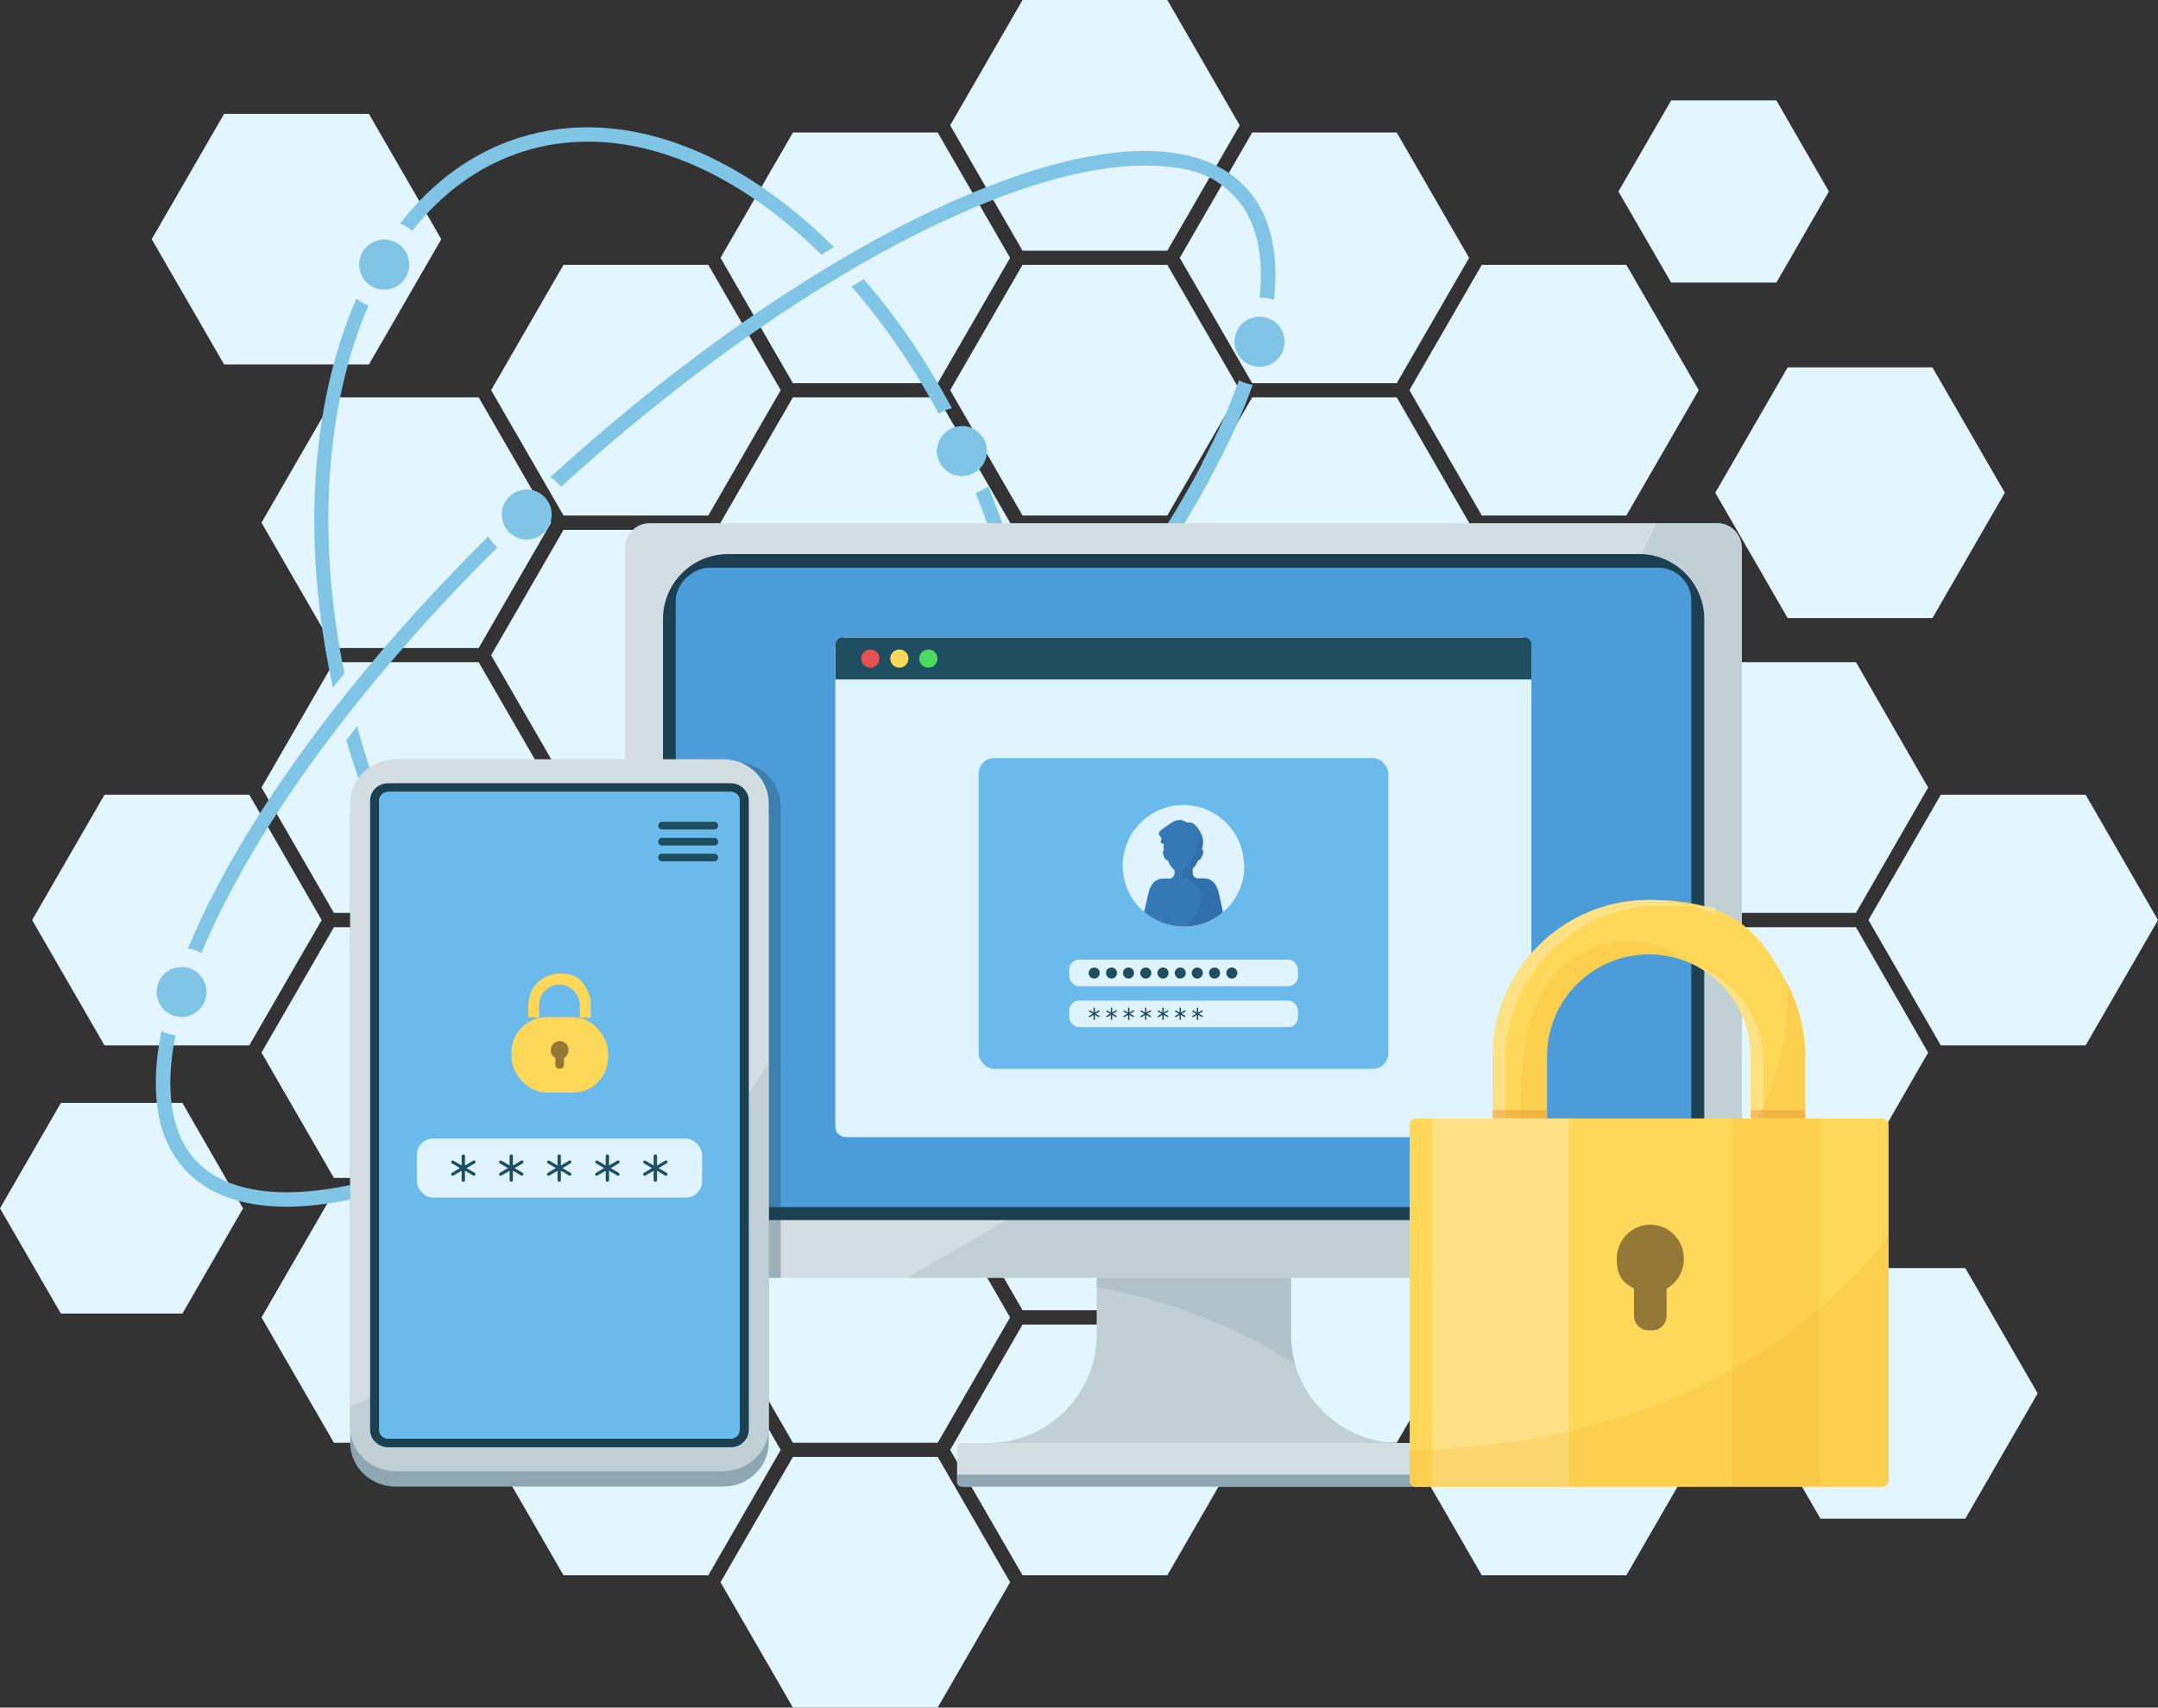 <?xml version="1.0" encoding="UTF-8"?>
<svg xmlns="http://www.w3.org/2000/svg" width="900.3" height="712.5" version="1.1" viewBox="0 0 900.3 712.5">
  <rect x="0" y="0" width="900.3" height="712.5" fill="#333333" stroke="none"/>
  <defs>
    <style>
      .cls-1, .cls-2 {
        fill: #1c3f51;
      }

      .cls-1, .cls-3 {
        opacity: .3;
      }

      .cls-4 {
        fill: #e3f6ff;
      }

      .cls-5 {
        fill: #6abbeb;
      }

      .cls-6 {
        fill: #81c5e6;
      }

      .cls-7 {
        fill: #8fa7b3;
      }

      .cls-8 {
        fill: #ffd759;
      }

      .cls-9 {
        fill: #947837;
      }

      .cls-10, .cls-11, .cls-12, .cls-13, .cls-14 {
        opacity: .5;
      }

      .cls-10, .cls-15 {
        fill: #ffecb3;
      }

      .cls-11, .cls-16 {
        fill: #b1c3c9;
      }

      .cls-17 {
        fill: #1f4e60;
      }

      .cls-18 {
        fill: #e85151;
      }

      .cls-19 {
        fill: #e0f4ff;
      }

      .cls-12 {
        fill: #2d669c;
      }

      .cls-13 {
        fill: #e69d3a;
      }

      .cls-20 {
        opacity: 0;
      }

      .cls-21 {
        fill: #3478b6;
      }

      .cls-22 {
        fill: #4bd961;
      }

      .cls-3 {
        fill: #f5bc3b;
      }

      .cls-23 {
        fill: #dcf3ff;
      }

      .cls-24 {
        fill: #4c9cd9;
      }

      .cls-25 {
        fill: #d3dee3;
      }
    </style>
  </defs>
  <!-- Generator: Adobe Illustrator 28.7.3, SVG Export Plug-In . SVG Version: 1.2.0 Build 164)  -->
  <g>
    <g id="_レイヤー_1" data-name="レイヤー_1">
      <g>
        <polygon class="cls-4" points="139.3 491.5 199.7 491.5 229.9 439.2 199.7 386.9 139.3 386.9 109.1 439.2 139.3 491.5"/>
        <polygon class="cls-4" points="295.5 546.7 325.7 494.4 295.5 442.1 235.1 442.1 204.9 494.4 235.1 546.7 295.5 546.7"/>
        <polygon class="cls-4" points="139.3 276.3 109.1 328.6 139.3 380.9 199.7 380.9 229.9 328.6 199.7 276.3 139.3 276.3"/>
        <polygon class="cls-4" points="235.1 221.1 204.9 273.4 235.1 325.7 295.5 325.7 325.7 273.4 295.5 221.1 235.1 221.1"/>
        <polygon class="cls-4" points="582.7 491.5 612.9 439.2 582.7 386.9 522.4 386.9 492.2 439.2 522.4 491.5 582.7 491.5"/>
        <polygon class="cls-4" points="391.2 602 421.4 549.7 391.2 497.4 330.8 497.4 300.6 549.7 330.8 602 391.2 602"/>
        <polygon class="cls-4" points="678.5 331.6 618.2 331.6 588 383.9 618.2 436.2 678.5 436.2 708.7 383.9 678.5 331.6"/>
        <polygon class="cls-4" points="678.5 546.7 708.7 494.4 678.5 442.1 618.2 442.1 588 494.4 618.2 546.7 678.5 546.7"/>
        <polygon class="cls-4" points="487 546.7 517.2 494.4 487 442.1 426.6 442.1 396.4 494.4 426.6 546.7 487 546.7"/>
        <polygon class="cls-4" points="774.3 380.9 804.4 328.6 774.3 276.3 713.9 276.3 683.7 328.6 713.9 380.9 774.3 380.9"/>
        <polygon class="cls-4" points="330.8 165.8 300.6 218.1 330.8 270.4 391.2 270.4 421.4 218.1 391.2 165.8 330.8 165.8"/>
        <polygon class="cls-4" points="426.6 110.5 396.4 162.8 426.6 215.1 487 215.1 517.2 162.8 487 110.5 426.6 110.5"/>
        <polygon class="cls-4" points="391.2 491.5 421.4 439.2 391.2 386.9 330.8 386.9 300.6 439.2 330.8 491.5 391.2 491.5"/>
        <polygon class="cls-4" points="235.1 331.6 204.9 383.9 235.1 436.2 295.5 436.2 325.7 383.9 295.5 331.6 235.1 331.6"/>
        <polygon class="cls-4" points="330.8 276.3 300.6 328.6 330.8 380.9 391.2 380.9 421.4 328.6 391.2 276.3 330.8 276.3"/>
        <polygon class="cls-4" points="487 325.7 517.2 273.4 487 221.1 426.6 221.1 396.4 273.4 426.6 325.7 487 325.7"/>
        <polygon class="cls-4" points="487 436.2 517.2 383.9 487 331.6 426.6 331.6 396.4 383.9 426.6 436.2 487 436.2"/>
        <polygon class="cls-4" points="678.5 325.7 708.7 273.4 678.5 221.1 618.2 221.1 588 273.4 618.2 325.7 678.5 325.7"/>
        <polygon class="cls-4" points="522.4 165.8 492.2 218.1 522.4 270.4 582.7 270.4 612.9 218.1 582.7 165.8 522.4 165.8"/>
        <polygon class="cls-4" points="582.7 380.9 612.9 328.6 582.7 276.3 522.4 276.3 492.2 328.6 522.4 380.9 582.7 380.9"/>
        <polygon class="cls-4" points="295.5 552.7 235.1 552.7 204.9 605 235.1 657.3 295.5 657.3 325.7 605 295.5 552.7"/>
        <polygon class="cls-4" points="330.8 607.9 300.6 660.2 330.8 712.5 391.2 712.5 421.4 660.2 391.2 607.9 330.8 607.9"/>
        <polygon class="cls-4" points="426.6 552.7 396.4 605 426.6 657.3 487 657.3 517.2 605 487 552.7 426.6 552.7"/>
        <polygon class="cls-4" points="697.2 117.9 741.1 117.9 763 79.9 741.1 41.9 697.2 41.9 675.2 79.9 697.2 117.9"/>
        <polygon class="cls-4" points="199.7 497.4 139.3 497.4 109.1 549.7 139.3 602 199.7 602 229.9 549.7 199.7 497.4"/>
        <polygon class="cls-4" points="618.2 552.7 588 605 618.2 657.3 678.5 657.3 708.7 605 678.5 552.7 618.2 552.7"/>
        <polygon class="cls-4" points="870.1 331.6 809.7 331.6 779.5 383.9 809.7 436.2 870.1 436.2 900.3 383.9 870.1 331.6"/>
        <polygon class="cls-4" points="76.1 460.2 25.4 460.2 0 504.2 25.4 548.1 76.1 548.1 101.4 504.2 76.1 460.2"/>
        <polygon class="cls-4" points="819.9 529.1 759.5 529.1 729.3 581.4 759.5 633.7 819.9 633.7 850.1 581.4 819.9 529.1"/>
        <polygon class="cls-4" points="804.4 439.2 774.3 386.9 713.9 386.9 683.7 439.2 713.9 491.5 774.3 491.5 804.4 439.2"/>
        <polygon class="cls-4" points="582.7 497.4 522.4 497.4 492.2 549.7 522.4 602 582.7 602 612.9 549.7 582.7 497.4"/>
        <polygon class="cls-4" points="104 436.2 134.2 383.9 104 331.6 43.6 331.6 13.4 383.9 43.6 436.2 104 436.2"/>
        <polygon class="cls-4" points="522.4 159.9 582.7 159.9 612.9 107.6 582.7 55.3 522.4 55.3 492.2 107.6 522.4 159.9"/>
        <polygon class="cls-4" points="745.8 257.9 806.2 257.9 836.4 205.6 806.2 153.3 745.8 153.3 715.6 205.6 745.8 257.9"/>
        <polygon class="cls-4" points="487 104.6 517.2 52.3 487 0 426.6 0 396.4 52.3 426.6 104.6 487 104.6"/>
        <polygon class="cls-4" points="618.2 215.1 678.5 215.1 708.7 162.8 678.5 110.5 618.2 110.5 588 162.8 618.2 215.1"/>
        <polygon class="cls-4" points="109.1 218.1 139.3 270.4 199.7 270.4 229.9 218.1 199.7 165.8 139.3 165.8 109.1 218.1"/>
        <polygon class="cls-4" points="93.5 152.1 153.9 152.1 184.1 99.8 153.9 47.5 93.5 47.5 63.3 99.8 93.5 152.1"/>
        <polygon class="cls-4" points="295.5 215.1 325.7 162.8 295.5 110.5 235.1 110.5 204.9 162.8 235.1 215.1 295.5 215.1"/>
        <polygon class="cls-4" points="391.2 159.9 421.4 107.6 391.2 55.3 330.8 55.3 300.6 107.6 330.8 159.9 391.2 159.9"/>
      </g>
      <g>
        <path class="cls-6" d="M390.9,187.1c-.6,5.7,3.5,10.9,9.3,11.5h0c5.7.6,10.9-3.5,11.5-9.3.6-5.7-3.5-10.9-9.3-11.5-.4,0-.7,0-1.1,0-2.4,0-4.7.8-6.5,2.3-2.2,1.8-3.5,4.2-3.8,7Z"/>
        <path class="cls-6" d="M159.2,120.8c5.7.6,10.9-3.5,11.5-9.3.3-2.8-.5-5.5-2.3-7.7-1.8-2.2-4.2-3.5-7-3.8-5.7-.6-10.9,3.5-11.5,9.3-.6,5.7,3.5,10.9,9.3,11.5Z"/>
        <path class="cls-6" d="M95.5,373.4c24.2-46.1,63.5-96.9,112-145-1.5-1.3-2.8-2.9-3.8-4.6-49.1,48.7-89,100.1-113.5,146.9-4.6,8.7-8.5,17.1-11.8,25.1,2,.3,3.9.9,5.7,1.8,3.2-7.8,7-15.8,11.4-24.2Z"/>
        <g>
          <path class="cls-6" d="M422.2,230.5c-3-9.5-6.3-18.7-9.9-27.6-1.6,1.2-3.4,2.1-5.3,2.8,3.5,8.6,6.7,17.5,9.6,26.6,36.3,116,6.7,229-66.2,251.8-8.7,2.7-17.7,4-26.7,4-66.6,0-139.2-71-171.2-173.1-1.3-4-2.4-8-3.5-12-1.5,2-3,3.9-4.5,5.9.8,2.6,1.5,5.3,2.4,7.9,32.8,104.7,107.9,177.3,177.1,177.3,9.6,0,19.1-1.4,28.3-4.3,75.9-23.8,107.4-140.1,70-259.3Z"/>
          <path class="cls-6" d="M143.7,281c-11.9-57.9-7.6-112.7,10-153.5-1.8-.7-3.5-1.7-5-2.9-18.9,43.1-23.2,101.3-9.8,162.3,1.6-2,3.2-4,4.8-5.9Z"/>
        </g>
        <path class="cls-6" d="M526.6,132.2c-5.7-.6-10.9,3.5-11.5,9.3-.6,5.7,3.5,10.9,9.3,11.5,5.7.6,10.9-3.5,11.5-9.3.6-5.7-3.5-10.9-9.3-11.5Z"/>
        <path class="cls-6" d="M234,203.2s0,0,0,0c56.7-51.7,116.8-92.6,169.8-115.5,28.7-12.4,53.8-18.6,73.7-18.6s29.7,4.4,37.9,13.3c8.7,9.4,12,23.7,10.1,41.8.7,0,1.3,0,2,0,1.4.1,2.7.5,4,.9,2.2-20-1.6-35.9-11.7-46.8-20.1-21.7-62.1-20.3-118.3,3.9-53.7,23.2-114.6,64.6-171.9,116.9,1.6,1.1,3.1,2.4,4.4,3.9Z"/>
        <g>
          <path class="cls-6" d="M355.2,119.5c13.4,15.4,25.7,33.2,36.4,53.1,1.7-1.1,3.5-1.8,5.5-2.3-10.8-20.1-23.2-38.2-36.7-53.8-1.7,1-3.4,1.9-5.1,3Z"/>
          <path class="cls-6" d="M342.8,106.2c1.7-1,3.4-2.1,5.1-3.1-40.4-40.3-88.3-59.1-131.1-45.7-19.8,6.2-36.6,18.7-49.9,35.9,1.8.7,3.6,1.7,5.1,3,12.5-15.9,28.2-27.4,46.6-33.2,8.7-2.7,17.7-4,26.7-4,32.9,0,67.2,17.3,97.4,47.2Z"/>
        </g>
        <path class="cls-6" d="M218.6,225.1h0c2.8.3,5.5-.5,7.7-2.3,2.2-1.8,3.5-4.2,3.8-7,.6-5.7-3.5-10.9-9.3-11.5-.4,0-.7,0-1.1,0-2.4,0-4.7.8-6.5,2.3-2.2,1.8-3.5,4.2-3.8,7-.6,5.7,3.5,10.9,9.3,11.5Z"/>
        <path class="cls-6" d="M501.6,193.3c-27.6,52.7-75,111.4-133.2,165.4-58.3,54-120.4,96.7-175.1,120.2-52.9,22.8-93.6,24.7-111.6,5.3-10.3-11.1-13.1-29.2-8.5-52.2-2.1-.3-4-.9-5.8-1.8-5.2,25.3-2,45.2,9.9,58,9.5,10.2,23.8,15.3,42.2,15.3,20.6,0,46.4-6.4,76.1-19.2,55.2-23.8,118-66.9,176.8-121.3,58.7-54.4,106.5-113.7,134.4-167,6.6-12.5,11.8-24.3,15.8-35.4-2-.3-3.9-1-5.7-1.9-3.9,10.8-9,22.4-15.4,34.5Z"/>
        <path class="cls-6" d="M74.6,424.3c5.7.6,10.9-3.5,11.5-9.3.3-2.8-.5-5.5-2.3-7.7-1.8-2.2-4.2-3.5-7-3.8-.4,0-.8,0-1.1,0-2.4,0-4.7.8-6.5,2.3-2.2,1.8-3.5,4.2-3.8,7-.3,2.8.5,5.5,2.3,7.7,1.8,2.2,4.2,3.5,7,3.8Z"/>
      </g>
      <g>
        <g>
          <g>
            <g>
              <path class="cls-25" d="M597,604.1v14.2c0,1.1-.9,2-2,2h-193.7c-1.1,0-2-.9-2-2v-14.2c0-1.1.9-2,2-2h11c25,0,45.3-20.3,45.3-45.3v-75.2h81v75.2c0,25,20.3,45.3,45.3,45.3h11c1.1,0,2,.9,2,2Z"/>
              <path class="cls-11" d="M583.9,602.1h-171.7c25,0,45.3-20.3,45.3-45.3v-75.2h81v75.2c0,4.2.6,8.4,1.7,12.2,5.3,19.1,22.8,33.1,43.6,33.1Z"/>
              <path class="cls-16" d="M540.3,569c-25.7-15.8-52.8-26.5-82.7-31.8v-55.7h81v75.2c0,4.2.6,8.4,1.7,12.2Z"/>
              <path class="cls-7" d="M597,615.3v3c0,1.1-.9,2-2,2h-193.7c-1.1,0-2-.9-2-2v-3h197.8Z"/>
            </g>
            <g>
              <path class="cls-25" d="M726.7,228.7v294c0,1.1-.2,2.1-.5,3.1,0,.3-.2.7-.3,1-1.5,3.7-5.2,6.4-9.4,6.4h-445.5c-5.6,0-10.2-4.7-10.2-10.4V228.7c0-5.8,4.6-10.4,10.2-10.4h445.5c2.8,0,5.4,1.2,7.2,3.1,1.9,1.9,3,4.5,3,7.4Z"/>
              <path class="cls-11" d="M726.7,228.7v294c0,5.8-4.6,10.4-10.2,10.4h-338.4c137-74.7,251.3-183.3,313-314.8h25.4c5.6,0,10.2,4.7,10.2,10.4Z"/>
              <path class="cls-2" d="M381.9,153.1h223.6c15,0,27.1,12.2,27.1,27.1v380.2c0,15-12.2,27.1-27.1,27.1h-223.7c-15,0-27.1-12.2-27.1-27.1V180.2c0-15,12.2-27.1,27.1-27.1Z" transform="translate(864.1 -123.5) rotate(90)"/>
              <rect class="cls-24" x="360.4" y="158.5" width="266.8" height="423.7" rx="13.8" ry="13.8" transform="translate(864.1 -123.5) rotate(90)"/>
            </g>
          </g>
          <g>
            <g>
              <path class="cls-19" d="M638.9,270.4v199.7c0,2.5-2,4.4-4.5,4.4h-281.4c-2.5,0-4.5-2-4.5-4.4v-199.7c0-2.5,2-4.5,4.5-4.5h281.4c2.5,0,4.5,2,4.5,4.5Z"/>
              <path class="cls-17" d="M638.9,268.9v14.6h-290.3v-14.6c0-1.6,1.3-2.9,2.9-2.9h284.5c1.6,0,2.9,1.3,2.9,2.9Z"/>
              <circle class="cls-18" cx="363.1" cy="274.8" r="3.8"/>
              <circle class="cls-8" cx="375.2" cy="274.8" r="3.8"/>
              <circle class="cls-22" cx="387.3" cy="274.8" r="3.8"/>
            </g>
            <g>
              <rect class="cls-5" x="408.3" y="316.3" width="170.9" height="129.7" rx="6.5" ry="6.5"/>
              <g>
                <path class="cls-19" d="M519.1,361.4c0,7.8-3.5,14.8-9.1,19.4-4,3.3-9,5.5-14.5,5.8-.6,0-1.2,0-1.8,0-6.3,0-12-2.3-16.4-6.1h0c-5.4-4.6-8.9-11.6-8.9-19.3,0-14,11.4-25.3,25.3-25.3s25.3,11.4,25.3,25.3Z"/>
                <g>
                  <path class="cls-21" d="M510,380.8c-4,3.3-9,5.5-14.5,5.8-.6,0-1.2,0-1.8,0-6.3,0-12-2.3-16.4-6.1h0c.7-3,1.4-5.7,1.6-6.9.9-4.5,2.9-7,6.5-7h2.4c1.2,0,2.2-1,2.2-2.3v-1.2c-1.2-1-2.2-2.5-2.8-4.1-.7,0-1.1-.6-1.5-1.4-.6-1.1-.7-2.6-.1-3.1-.3-.7-.3-1.5,0-2.2-.4-.2-.7-.4-1.1-.5-.3-.1-.4-.6-.2-.9,1-1.9-1.4-1.9-.7-3.6.5-1.1,2.4-2,3.3-2.7,2.2-1.8,5-3.5,7.7-1.7,0,0,0,0,.1,0,.8.6,1.7,0,2.7.5,1.3.6,2.2,1.9,3,3.1.3.5.5,1,.8,1.5.9,2,1,4.1.2,6.3.9.2.7,1.9,0,3.2-.4.8-.9,1.5-1.5,1.4-.6,1.4-1.3,2.6-2.3,3.6v1.7c0,1.3,1,2.3,2.2,2.3h2.4c3.6,0,5.6,2.5,6.5,7,.1.6.3,1.6.6,2.8.3,1.2.6,2.7.9,4.3Z"/>
                  <path class="cls-12" d="M498.5,382.5c2-3,3.7-9.3,1.7-12.2-1.1-1.6-4.9-3.9-6.9-3.9,0-1.2,0-1.3-.3-2.8,4.2-2.6,6.9-9.4,7.9-15.5.9,2,1,4.1.2,6.3.9.2.7,1.9,0,3.2-.4.8-.9,1.5-1.5,1.4-.6,1.4-1.3,2.6-2.3,3.6v1.7c0,1.3,1,2.3,2.2,2.3h2.4c3.6,0,5.6,2.5,6.5,7,.1.6.3,1.6.6,2.8.3,1.2.6,2.7.9,4.3-4,3.3-9,5.5-14.5,5.8,1-1.3,2.1-2.7,3-4.1Z"/>
                </g>
              </g>
              <rect class="cls-19" x="446.1" y="400.4" width="95.4" height="11.1" rx="4.1" ry="4.1"/>
              <rect class="cls-19" x="446.1" y="417.5" width="95.4" height="11.1" rx="4.1" ry="4.1"/>
              <g>
                <path class="cls-17" d="M457.1,423l1.5-.9c.1,0,.2-.3.1-.4,0-.1-.3-.2-.4-.1l-1.5.9v-1.8c0-.2-.1-.3-.3-.3s-.3.1-.3.3v1.8l-1.5-.9c-.1,0-.3,0-.4.1,0,.1,0,.3.1.4l1.5.9-1.5.9c-.1,0-.2.3-.1.4,0,.1.3.2.4.1l1.5-.9v1.8c0,.2.1.3.3.3s.3-.1.3-.3v-1.8l1.5.9c.1,0,.3,0,.4-.1,0-.1,0-.3-.1-.4l-1.5-.9Z"/>
                <path class="cls-17" d="M464.3,423l1.5-.9c.1,0,.2-.3.1-.4,0-.1-.3-.2-.4-.1l-1.5.9v-1.8c0-.2-.1-.3-.3-.3s-.3.1-.3.3v1.8l-1.5-.9c-.1,0-.3,0-.4.1,0,.1,0,.3.1.4l1.5.9-1.5.9c-.1,0-.2.3-.1.4,0,.1.3.2.4.1l1.5-.9v1.8c0,.2.1.3.3.3s.3-.1.3-.3v-1.8l1.5.9c.1,0,.3,0,.4-.1,0-.1,0-.3-.1-.4l-1.5-.9Z"/>
                <path class="cls-17" d="M471.5,423l1.5-.9c.1,0,.2-.3.1-.4,0-.1-.3-.2-.4-.1l-1.5.9v-1.8c0-.2-.1-.3-.3-.3s-.3.1-.3.3v1.8l-1.5-.9c-.1,0-.3,0-.4.1,0,.1,0,.3.1.4l1.5.9-1.5.9c-.1,0-.2.3-.1.4,0,.1.3.2.4.1l1.5-.9v1.8c0,.2.1.3.3.3s.3-.1.3-.3v-1.8l1.5.9c.1,0,.3,0,.4-.1,0-.1,0-.3-.1-.4l-1.5-.9Z"/>
                <path class="cls-17" d="M478.6,423l1.5-.9c.1,0,.2-.3.1-.4,0-.1-.3-.2-.4-.1l-1.5.9v-1.8c0-.2-.1-.3-.3-.3s-.3.1-.3.3v1.8l-1.5-.9c-.1,0-.3,0-.4.1,0,.1,0,.3.1.4l1.5.9-1.5.9c-.1,0-.2.3-.1.4,0,.1.3.2.4.1l1.5-.9v1.8c0,.2.1.3.3.3s.3-.1.3-.3v-1.8l1.5.9c.1,0,.3,0,.4-.1,0-.1,0-.3-.1-.4l-1.5-.9Z"/>
                <path class="cls-17" d="M485.8,423l1.5-.9c.1,0,.2-.3.1-.4,0-.1-.3-.2-.4-.1l-1.5.9v-1.8c0-.2-.1-.3-.3-.3s-.3.1-.3.3v1.8l-1.5-.9c-.1,0-.3,0-.4.1,0,.1,0,.3.1.4l1.5.9-1.5.9c-.1,0-.2.3-.1.4,0,.1.3.2.4.1l1.5-.9v1.8c0,.2.1.3.3.3s.3-.1.3-.3v-1.8l1.5.9c.1,0,.3,0,.4-.1,0-.1,0-.3-.1-.4l-1.5-.9Z"/>
                <path class="cls-17" d="M493,423l1.5-.9c.1,0,.2-.3.1-.4,0-.1-.3-.2-.4-.1l-1.5.9v-1.8c0-.2-.1-.3-.3-.3s-.3.1-.3.3v1.8l-1.5-.9c-.1,0-.3,0-.4.1,0,.1,0,.3.1.4l1.5.9-1.5.9c-.1,0-.2.3-.1.4,0,.1.3.2.4.1l1.5-.9v1.8c0,.2.1.3.3.3s.3-.1.3-.3v-1.8l1.5.9c.1,0,.3,0,.4-.1,0-.1,0-.3-.1-.4l-1.5-.9Z"/>
                <path class="cls-17" d="M500.2,423l1.5-.9c.1,0,.2-.3.1-.4,0-.1-.3-.2-.4-.1l-1.5.9v-1.8c0-.2-.1-.3-.3-.3s-.3.1-.3.3v1.8l-1.5-.9c-.1,0-.3,0-.4.1,0,.1,0,.3.1.4l1.5.9-1.5.9c-.1,0-.2.3-.1.4,0,.1.3.2.4.1l1.5-.9v1.8c0,.2.1.3.3.3s.3-.1.3-.3v-1.8l1.5.9c.1,0,.3,0,.4-.1,0-.1,0-.3-.1-.4l-1.5-.9Z"/>
              </g>
              <g>
                <path class="cls-17" d="M458.8,406c0,1.3-1,2.3-2.3,2.3s-2.3-1-2.3-2.3,1-2.3,2.3-2.3,2.3,1,2.3,2.3Z"/>
                <path class="cls-17" d="M466,406c0,1.3-1,2.3-2.3,2.3s-2.3-1-2.3-2.3,1-2.3,2.3-2.3,2.3,1,2.3,2.3Z"/>
                <path class="cls-17" d="M473.1,406c0,1.3-1,2.3-2.3,2.3s-2.3-1-2.3-2.3,1-2.3,2.3-2.3,2.3,1,2.3,2.3Z"/>
                <path class="cls-17" d="M480.3,406c0,1.3-1,2.3-2.3,2.3s-2.3-1-2.3-2.3,1-2.3,2.3-2.3,2.3,1,2.3,2.3Z"/>
                <path class="cls-17" d="M487.5,406c0,1.3-1,2.3-2.3,2.3s-2.3-1-2.3-2.3,1-2.3,2.3-2.3,2.3,1,2.3,2.3Z"/>
                <path class="cls-17" d="M494.7,406c0,1.3-1,2.3-2.3,2.3s-2.3-1-2.3-2.3,1-2.3,2.3-2.3,2.3,1,2.3,2.3Z"/>
                <path class="cls-17" d="M501.8,406c0,1.3-1,2.3-2.3,2.3s-2.3-1-2.3-2.3,1-2.3,2.3-2.3,2.3,1,2.3,2.3Z"/>
                <path class="cls-17" d="M509,406c0,1.3-1,2.3-2.3,2.3s-2.3-1-2.3-2.3,1-2.3,2.3-2.3,2.3,1,2.3,2.3Z"/>
                <path class="cls-17" d="M516.2,406c0,1.3-1,2.3-2.3,2.3s-2.3-1-2.3-2.3,1-2.3,2.3-2.3,2.3,1,2.3,2.3Z"/>
              </g>
            </g>
          </g>
          <g class="cls-20">
            <polygon class="cls-23" points="518.4 236.9 281.9 457.7 281.9 421.8 483.2 236.9 518.4 236.9"/>
            <polygon class="cls-23" points="453.1 236.9 281.9 396.7 281.9 335 388.6 236.9 453.1 236.9"/>
          </g>
        </g>
        <path class="cls-1" d="M325.7,336.5v196.7h-55.1c-5.4,0-9.8-4.7-9.8-10.4v-204.6h46.6c10.1,0,18.3,8.2,18.3,18.3Z"/>
        <g>
          <g>
            <path class="cls-7" d="M146.1,341.6v260.4c0,10.1,8.5,18.3,19,18.3h136.5c3.9,0,7.6-1.1,10.7-3.1.1,0,.3-.2.4-.3,4.8-3.3,8-8.8,8-14.9v-260.4c0-10.1-8.5-18.3-19-18.3h-136.5c-4.1,0-7.9,1.3-11.1,3.4h0c-4.8,3.3-8,8.8-8,14.9Z"/>
            <path class="cls-25" d="M146.1,335.1v260.4c0,10.1,8.5,18.3,19,18.3h136.5c3.9,0,7.6-1.1,10.7-3.1.1,0,.3-.2.4-.3,4.8-3.3,8-8.8,8-14.9v-260.4c0-10.1-8.5-18.3-19-18.3h-136.5c-4.1,0-7.9,1.3-11.1,3.4h0c-4.8,3.3-8,8.8-8,14.9Z"/>
            <path class="cls-11" d="M320.7,442.9v152.7c0,10.1-8.5,18.3-19,18.3h-136.5c-3.9,0-7.6-1.1-10.7-3.1-.1,0-.3-.2-.4-.3-4.8-3.3-8-8.8-8-14.9v-8.9c73-26.8,136-78.4,174.6-143.8Z"/>
          </g>
          <g>
            <path class="cls-2" d="M304.8,603.9c4.2,0,7.6-3.3,7.6-7.3v-262.5c0-4-3.4-7.3-7.6-7.3h-142.8c-3.6,0-6.6,2.3-7.4,5.6-.1.6-.2,1.1-.2,1.7v262.5c0,4,3.4,7.3,7.6,7.3h142.8Z"/>
            <path class="cls-5" d="M158.2,334.1v262.5c0,2,1.7,3.7,3.8,3.7h142.8c2.1,0,3.8-1.6,3.8-3.7v-262.5c0-2-1.7-3.7-3.8-3.7h-142.8c-1.8,0-3.3,1.2-3.7,2.8,0,.3-.1.6-.1.9Z"/>
            <path class="cls-5" d="M308.6,334.1v262.5c0,2-1.7,3.7-3.8,3.7h-142.8c-2.1,0-3.8-1.6-3.8-3.7v-262.5c0-.3,0-.6.1-.9.4-1.6,1.9-2.8,3.7-2.8h142.8c.7,0,1.3.2,1.9.5,1.2.6,1.9,1.8,1.9,3.2Z"/>
          </g>
          <g>
            <g>
              <path class="cls-17" d="M298,346.1h-21.8c-.9,0-1.6-.7-1.6-1.6h0c0-.9.7-1.6,1.6-1.6h21.8c.9,0,1.6.7,1.6,1.6h0c0,.9-.7,1.6-1.6,1.6Z"/>
              <path class="cls-17" d="M298,352.8h-21.8c-.9,0-1.6-.7-1.6-1.6h0c0-.9.7-1.6,1.6-1.6h21.8c.9,0,1.6.7,1.6,1.6h0c0,.9-.7,1.6-1.6,1.6Z"/>
              <path class="cls-17" d="M298,359.4h-21.8c-.9,0-1.6-.7-1.6-1.6h0c0-.9.7-1.6,1.6-1.6h21.8c.9,0,1.6.7,1.6,1.6h0c0,.9-.7,1.6-1.6,1.6Z"/>
            </g>
            <g>
              <rect class="cls-8" x="213.4" y="424.4" width="40.3" height="31.5" rx="14.7" ry="14.7"/>
              <path class="cls-8" d="M246.4,419.4v5.2h-4.5v-5.2c0-3.8-2.6-7.1-6.1-8.2-.8-.2-1.6-.4-2.4-.4-4.7,0-8.5,3.8-8.5,8.5v5.2h-4.5v-5.2c0-7.2,5.9-13.1,13.1-13.1s9.3,2.8,11.5,6.9c1,1.8,1.5,3.9,1.5,6.1Z"/>
              <path class="cls-9" d="M237.2,438.1c0-2.1-1.7-3.7-3.7-3.7s-3.7,1.7-3.7,3.7.8,2.6,1.9,3.3c0,0,0,0,0,0v2.9c0,.9.7,1.6,1.6,1.6h.4c.9,0,1.6-.7,1.6-1.6v-2.9s0,0,0,0c1.1-.6,1.9-1.9,1.9-3.3Z"/>
            </g>
            <g>
              <rect class="cls-19" x="173.9" y="475.1" width="119" height="24.6" rx="6.8" ry="6.8"/>
              <g>
                <path class="cls-17" d="M194.7,487.4l3.4-2c.3-.2.4-.6.2-.9-.2-.3-.6-.4-.9-.2l-3.4,2v-3.9c0-.4-.3-.7-.7-.7s-.7.3-.7.7v3.9l-3.4-2c-.3-.2-.7,0-.9.2-.2.3,0,.7.2.9l3.4,2-3.4,2c-.3.2-.4.6-.2.9.2.3.6.4.9.2l3.4-2v3.9c0,.4.3.7.7.7s.7-.3.7-.7v-3.9l3.4,2c.3.2.7,0,.9-.2.2-.3,0-.7-.2-.9l-3.4-2Z"/>
                <path class="cls-17" d="M214.7,487.4l3.4-2c.3-.2.4-.6.2-.9-.2-.3-.6-.4-.9-.2l-3.4,2v-3.9c0-.4-.3-.7-.7-.7s-.7.3-.7.7v3.9l-3.4-2c-.3-.2-.7,0-.9.2-.2.3,0,.7.2.9l3.4,2-3.4,2c-.3.2-.4.6-.2.9.2.3.6.4.9.2l3.4-2v3.9c0,.4.3.7.7.7s.7-.3.7-.7v-3.9l3.4,2c.3.2.7,0,.9-.2.2-.3,0-.7-.2-.9l-3.4-2Z"/>
                <path class="cls-17" d="M234.7,487.4l3.4-2c.3-.2.4-.6.2-.9-.2-.3-.6-.4-.9-.2l-3.4,2v-3.9c0-.4-.3-.7-.7-.7s-.7.3-.7.7v3.9l-3.4-2c-.3-.2-.7,0-.9.2-.2.3,0,.7.2.9l3.4,2-3.4,2c-.3.2-.4.6-.2.9.2.3.6.4.9.2l3.4-2v3.9c0,.4.3.7.7.7s.7-.3.7-.7v-3.9l3.4,2c.3.2.7,0,.9-.2.2-.3,0-.7-.2-.9l-3.4-2Z"/>
                <path class="cls-17" d="M254.8,487.4l3.4-2c.3-.2.4-.6.2-.9-.2-.3-.6-.4-.9-.2l-3.4,2v-3.9c0-.4-.3-.7-.7-.7s-.7.3-.7.7v3.9l-3.4-2c-.3-.2-.7,0-.9.2-.2.3,0,.7.2.9l3.4,2-3.4,2c-.3.2-.4.6-.2.9.2.3.6.4.9.2l3.4-2v3.9c0,.4.3.7.7.7s.7-.3.7-.7v-3.9l3.4,2c.3.2.7,0,.9-.2.2-.3,0-.7-.2-.9l-3.4-2Z"/>
                <path class="cls-17" d="M274.8,487.4l3.4-2c.3-.2.4-.6.2-.9-.2-.3-.6-.4-.9-.2l-3.4,2v-3.9c0-.4-.3-.7-.7-.7s-.7.3-.7.7v3.9l-3.4-2c-.3-.2-.7,0-.9.2-.2.3,0,.7.2.9l3.4,2-3.4,2c-.3.2-.4.6-.2.9.2.3.6.4.9.2l3.4-2v3.9c0,.4.3.7.7.7s.7-.3.7-.7v-3.9l3.4,2c.3.2.7,0,.9-.2.2-.3,0-.7-.2-.9l-3.4-2Z"/>
              </g>
            </g>
          </g>
          <g class="cls-20">
            <path class="cls-23" d="M295.5,330.9l-137.4,128.2v-24.3l113.6-104.4h22c.6,0,1.2.2,1.7.4Z"/>
            <polygon class="cls-23" points="251.2 330.4 158.2 417.3 158.2 375.3 207 330.4 251.2 330.4"/>
          </g>
        </g>
        <g>
          <path class="cls-8" d="M787.9,469.1v148.9c0,1.3-1.3,2.4-2.8,2.4h-194.2c-1.6,0-2.8-1.1-2.8-2.4v-148.9c0-1.3,1.3-2.4,2.8-2.4h194.2c1.6,0,2.8,1.1,2.8,2.4Z"/>
          <rect class="cls-10" x="597.4" y="466.7" width="56.9" height="153.6"/>
          <rect class="cls-3" x="722.7" y="466.7" width="36.4" height="153.6"/>
          <path class="cls-3" d="M787.9,516.1v101.8c0,1.3-1.3,2.4-2.8,2.4h-194.2c-1.6,0-2.8-1.1-2.8-2.4v-12.8c93.5-2.6,156.1-35.6,199.9-89Z"/>
          <path class="cls-8" d="M753.1,440.7v26h-22.7v-26c0-19.2-12.8-35.5-30.3-40.7-3.9-1.2-8-1.8-12.2-1.8-23.5,0-42.5,19.1-42.5,42.5v26h-22.7v-26c0-36,29.2-65.2,65.2-65.2s46.5,14,57.5,34.5c4.9,9.1,7.7,19.6,7.7,30.6Z"/>
          <g class="cls-14">
            <path class="cls-15" d="M735.6,466.7v-23.7c0-18.3-11.6-33.9-27.8-39.9,13.5,7.1,22.7,21.3,22.7,37.6v26h5.1Z"/>
            <path class="cls-15" d="M627.9,443c0-36,29.2-65.2,65.2-65.2s16.6,1.7,24.1,4.6c-8.8-4.4-18.7-6.9-29.2-6.9-36,0-65.2,29.2-65.2,65.2v26h5.1v-23.7Z"/>
          </g>
          <path class="cls-3" d="M753.1,440.7v26h-20.1c12-22.2,13.2-43.2,12.6-55.3,0-.4,0-.8-.1-1.3,4.9,9.1,7.7,19.6,7.7,30.6Z"/>
          <path class="cls-3" d="M672,401.3c-15.6,6.3-26.6,21.6-26.6,39.4v26h-11.3c0-37.6,6.1-64.3,35.3-72.8,9.1-2.6,25.6-.9,30.7,6-3.9-1.2-8-1.8-12.2-1.8s-11,1.1-16,3.1Z"/>
          <rect class="cls-13" x="622.7" y="463.2" width="22.7" height="3.4"/>
          <rect class="cls-13" x="730.4" y="463.2" width="22.7" height="3.4"/>
          <path class="cls-9" d="M702.5,525.2c0-7.9-6.3-14.2-14-14.2s-14,6.4-14,14.2,2.9,10,7.2,12.5c0,.1,0,.2,0,.3v11.1c0,3.3,2.7,6,6,6h1.6c3.3,0,6-2.7,6-6v-11.1c0-.1,0-.2,0-.3,4.3-2.4,7.2-7.1,7.2-12.5Z"/>
        </g>
      </g>
    </g>
  </g>
</svg>